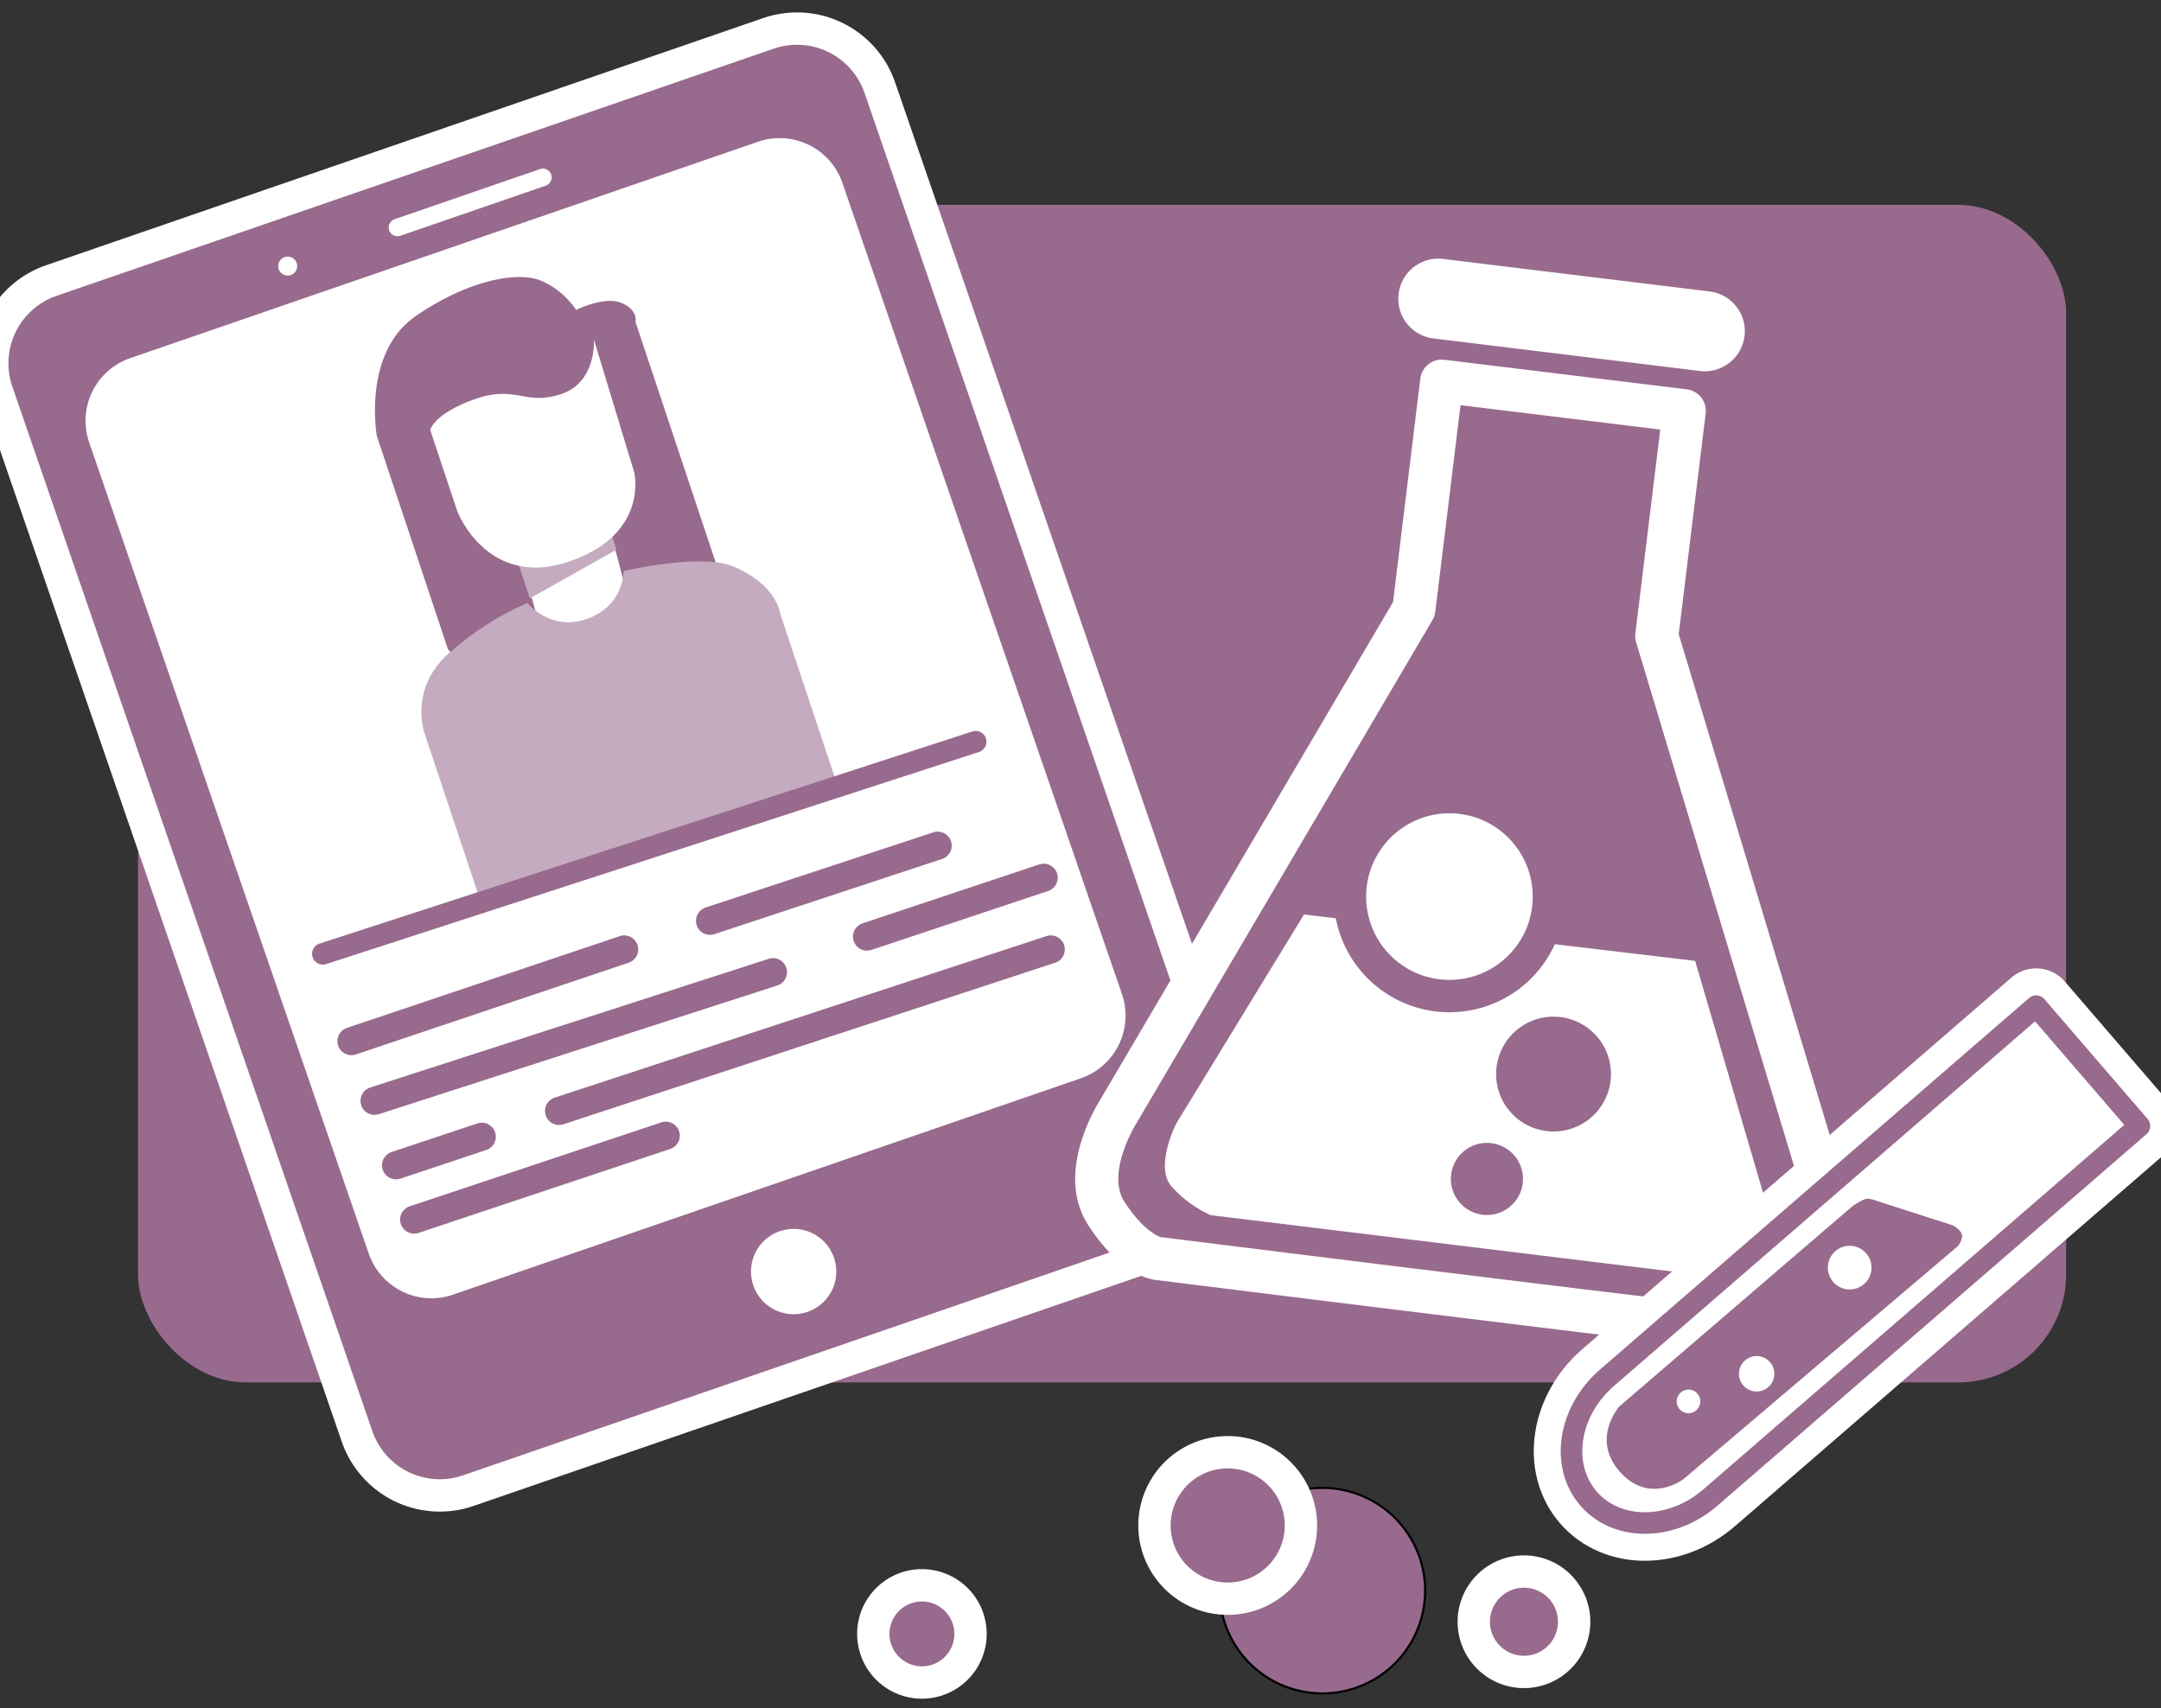 <svg height="792" viewBox="0 0 1002 792" width="1002" xmlns="http://www.w3.org/2000/svg"><rect x="0" y="0" width="1002" height="792" fill="#333333" stroke="none"/><rect fill="#986a8d" height="546" rx="50" width="894" x="64" y="95"/><path d="m23.777 130.091 332.566-114.615a40.588 40.588 0 0 1 51.6 25.148l166.924 484.352a40.588 40.588 0 0 1 -25.148 51.6l-332.565 114.613a40.589 40.589 0 0 1 -51.6-25.148l-166.925-484.352a40.588 40.588 0 0 1 25.148-51.598z" style="fill:#986a8d;stroke:#fff;stroke-linecap:round;stroke-linejoin:round;stroke-width:15;fill-rule:evenodd"/><path d="m60.407 166.049 291.082-100.318a30.76 30.76 0 0 1 39.105 19.059l129.618 376.1a30.761 30.761 0 0 1 -19.06 39.1l-291.082 100.32a30.761 30.761 0 0 1 -39.1-19.06l-129.622-376.096a30.761 30.761 0 0 1 19.059-39.105z" fill="#fff" fill-rule="evenodd"/><path d="m361.546 570.91a19.775 19.775 0 1 1 -12.253 25.139 19.775 19.775 0 0 1 12.253-25.139zm-229.575-451.69a4.394 4.394 0 1 1 -2.723 5.586 4.394 4.394 0 0 1 2.723-5.586zm51.051-17.594 67.407-23.231a4.065 4.065 0 0 1 2.649 7.686l-67.408 23.231a4.065 4.065 0 1 1 -2.648-7.686z" fill="#fff" fill-rule="evenodd"/><path d="m308.7 526.6-116.69 38.914m31.39-38.435-39.781 13.266m-9.968-29.893 184.765-59.676m43.584-16.47 81.945-27.326m-49.159-14.858-105.578 34.851m-39.781 13.265-126.482 42.533m96.255 32.369 228.026-74.907" fill="none" stroke="#986a8d" stroke-linecap="round" stroke-linejoin="round" stroke-width="13"/><path d="m207.724 301.108-33.019-99.042s-6.8-38.492 18.156-55.576 48.228-21.047 58.875-15.96a37.639 37.639 0 0 1 15.408 13.205s12.895-6.572 20.909-3.3 6.6 8.8 6.6 8.8l40.727 122.154-28.612 7.7-41.268 19.265-52.273 8.256z" fill="#986a8d" fill-rule="evenodd"/><path d="m242.388 262.039 8.806 31.914 19.809 4.4 12.105-7.7 7.152-17.058-7.154-26.962s-4.4 7.931-18.158 11.556-22.56 3.85-22.56 3.85z" fill="#fff" fill-rule="evenodd"/><path d="m245.69 277.446 40.167-22.562-2.2-6.6s-6.63 4.61-19.258 8.255-23.661 6.053-23.661 6.053z" fill="#c5abbf" fill-rule="evenodd"/><path d="m199.466 199.313 12.658 37.967s13.894 35.988 51.724 23.107c37.25-12.682 30.261-41.269 30.261-41.269l-18.709-61.627s1.343 19.9-15.406 25.312-20.7-4.38-39.617 2.2c-18.955 6.597-20.911 14.31-20.911 14.31z" fill="#fff" fill-rule="evenodd"/><path d="m223.137 418.86-26.415-79.234s-7.213-20.267 11.553-36.867c18.55-16.41 36.315-23.112 36.315-23.112s10.209 12.761 26.412 7.7c18.517-5.781 18.157-22.561 18.157-22.561s35.642-8.379 50.623-2.2c20.576 8.481 22.011 22.008 22.011 22.008l26.965 80.885z" fill="#c5abbf" fill-rule="evenodd"/><path d="m149.7 442.286 302.7-98.361" fill="none" stroke="#986a8d" stroke-linecap="round" stroke-linejoin="round" stroke-width="10"/><g fill-rule="evenodd"><path d="m780.953 190.466-12.753 104.463 77.7 257.726s7.135 34.041-1.474 47.845c-9.783 15.685-25.312 17.02-55.326 13.829-38.875-4.129-252.584-30.829-252.584-30.829s-11.182-1.552-23.636-20.972 5.776-47.32 5.776-47.32l136.934-232.766 12.9-105.7z" fill="#986a8d" stroke="#fff" stroke-linecap="round" stroke-linejoin="round" stroke-width="20"/><path d="m604.628 424.039-59.228 96.929s-10.138 19.832-2.3 29.032a53.385 53.385 0 0 0 18.315 13.462l233.528 28.5s16.324-2.084 20.311-13.113a61.777 61.777 0 0 0 3.315-22.049l-32.575-111.248z" fill="#fff"/><path d="m723.561 471.611a26.622 26.622 0 1 1 -29.65 23.2 26.623 26.623 0 0 1 29.65-23.2zm-32.082 58.455a16.716 16.716 0 1 1 -18.618 14.567 16.715 16.715 0 0 1 18.618-14.567z" fill="#986a8d"/><path d="m677.652 369.958a46.123 46.123 0 1 1 -51.371 40.2 46.124 46.124 0 0 1 51.371-40.2z" fill="#fff" stroke="#986a8d" stroke-linecap="round" stroke-linejoin="round" stroke-width="15"/><path d="m669.171 120.066 123.529 15.076a18.573 18.573 0 0 1 -4.5 36.873l-123.529-15.076a18.573 18.573 0 0 1 4.5-36.873z" fill="#fff"/><path d="m992.014 522.116-198.961 172.284c-18 15.585-43.31 15.772-56.535.419s-9.357-40.433 8.641-56.018l198.96-172.281z" fill="#fff" stroke="#fff" stroke-linecap="round" stroke-linejoin="round" stroke-width="35"/><path d="m992.014 522.116-198.961 172.284c-18 15.585-43.31 15.772-56.535.419s-9.357-40.433 8.641-56.018l198.96-172.281z" fill="#fff" stroke="#986a8d" stroke-linecap="round" stroke-linejoin="round" stroke-width="10"/><path d="m750.876 652.121s-13.44 15.048.272 30.4 29.389 3.368 29.389 3.368l127.432-108.2s2.595-3.509 1.56-5.747-4.032-3.755-4.032-3.755l-34.807-11.179s-3.511-1.5-5.381-1.111-6.058 3.133-6.058 3.133z" fill="#986a8d"/><path d="m865.324 581.182a10.121 10.121 0 1 1 -14.288-1.058 10.13 10.13 0 0 1 14.288 1.058zm-44.595 50.473a8.206 8.206 0 1 1 -11.585-.857 8.213 8.213 0 0 1 11.585.857zm-33.662 14.592a5.471 5.471 0 1 1 -7.723-.572 5.475 5.475 0 0 1 7.723.572z" fill="#fff"/><path d="m613.144 689.916a47.657 47.657 0 1 1 -47.656 47.656 47.657 47.657 0 0 1 47.656-47.656z" fill="#986a8d" stroke="#000"/><path d="m569.254 673.385a33.953 33.953 0 1 1 -33.954 33.953 33.953 33.953 0 0 1 33.954-33.953zm137.365 55.33a23.269 23.269 0 1 1 -23.268 23.268 23.268 23.268 0 0 1 23.268-23.268zm-279.15 6.375a22.534 22.534 0 1 1 -22.534 22.534 22.534 22.534 0 0 1 22.534-22.534z" fill="#986a8d" stroke="#fff" stroke-linecap="round" stroke-linejoin="round" stroke-width="15"/></g></svg>